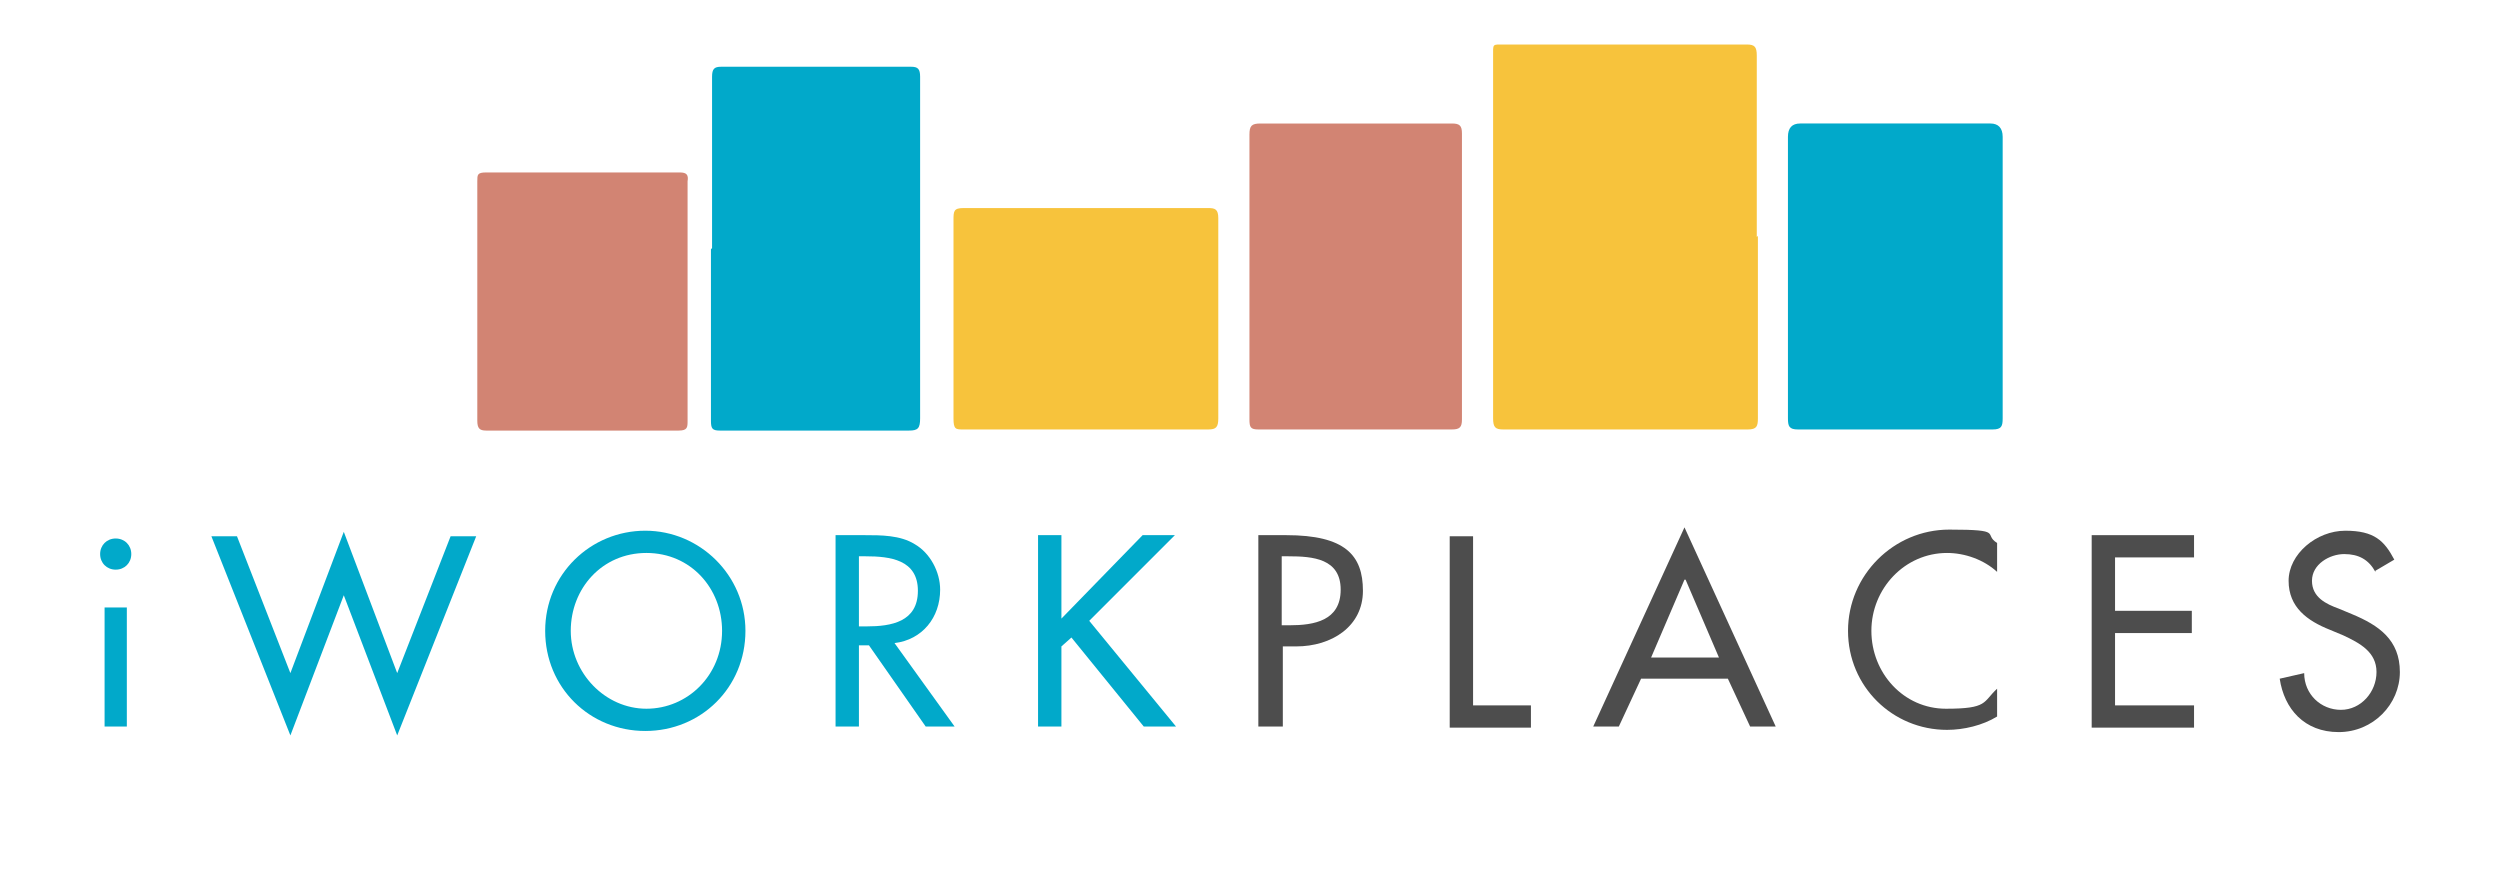 <svg xmlns="http://www.w3.org/2000/svg" id="Capa_1" viewBox="0 0 224.7 80"><defs><style>      .st0 {        fill: #4d4d4d;      }      .st1 {        fill: #d28473;      }      .st2 {        fill: #01a9ca;      }      .st3 {        fill: #f7c33c;      }    </style></defs><g><path class="st2" d="M11.8,49.8c0,.8-.6,1.4-1.4,1.4s-1.4-.6-1.4-1.4.6-1.4,1.4-1.4,1.4.6,1.4,1.4ZM11.4,65.3h-2v-10.7h2v10.7Z"></path><path class="st2" d="M26.1,60.5l4.8-12.7,4.8,12.7,4.8-12.3h2.3l-7.1,17.9-4.8-12.6-4.8,12.6-7.1-17.9h2.3s4.8,12.3,4.8,12.3Z"></path><path class="st2" d="M67,56.7c0,5.1-4,9-9,9s-9-3.9-9-9,4.1-9,9-9,9,4,9,9ZM64.9,56.7c0-3.8-2.8-7-6.8-7s-6.8,3.2-6.8,7,3.1,7,6.8,7,6.8-3,6.8-7Z"></path><path class="st2" d="M85.8,65.3h-2.6l-5.1-7.3h-.9v7.3h-2.1v-17.2h2.6c1.5,0,3.2,0,4.5.8,1.4.8,2.3,2.5,2.3,4.1,0,2.5-1.6,4.5-4.1,4.8,0,0,5.4,7.5,5.4,7.5ZM77.2,56.3h.7c2.2,0,4.6-.4,4.6-3.2s-2.5-3.1-4.7-3.1h-.6v6.2h0Z"></path><path class="st2" d="M102.8,48.1h2.8l-7.7,7.7,7.8,9.5h-2.9l-6.5-8-.9.8v7.2h-2.1v-17.2h2.1v7.5l7.3-7.5h0Z"></path><path class="st0" d="M115.2,65.3h-2.1v-17.2h2.5c5.3,0,6.9,1.8,6.9,5s-2.8,5-6,5h-1.2v7.2h-.1ZM115.2,56.2h.7c2.2,0,4.6-.4,4.6-3.2s-2.5-3-4.7-3h-.6v6.2Z"></path><path class="st0" d="M132.4,63.4h5.2v2h-7.3v-17.2h2.1v15.2Z"></path><path class="st0" d="M147.5,61l-2,4.3h-2.3l8.2-17.9,8.2,17.9h-2.3l-2-4.3h-7.9.1ZM151.4,52.1l-3,7h6.1l-3-7h-.1Z"></path><path class="st0" d="M179.5,51.4c-1.2-1.1-2.9-1.7-4.5-1.7-3.8,0-6.8,3.2-6.8,7s2.9,7,6.7,7,3.3-.6,4.6-1.8v2.5c-1.3.8-3,1.2-4.5,1.2-4.9,0-8.9-3.9-8.9-8.9s4.1-9.1,9.1-9.1,3,.4,4.3,1.2v2.5h0Z"></path><path class="st0" d="M188,48.1h9.2v2h-7.1v4.8h6.9v2h-6.9v6.5h7.1v2h-9.2v-17.2h0Z"></path><path class="st0" d="M213.5,51.4c-.6-1.1-1.5-1.6-2.8-1.6s-2.9.9-2.9,2.4,1.3,2.1,2.4,2.5l1.2.5c2.4,1,4.3,2.3,4.3,5.2s-2.4,5.4-5.5,5.4-4.9-2.1-5.3-4.8l2.2-.5c0,1.9,1.5,3.3,3.3,3.3s3.2-1.6,3.2-3.4-1.5-2.6-3-3.3l-1.2-.5c-2-.8-3.7-2-3.7-4.4s2.5-4.5,5.1-4.5,3.5.9,4.4,2.6l-1.7,1h0Z"></path></g><path class="st3" d="M158,21.2v16.4c0,.7-.1,1-.9,1h-22c-.7,0-.9-.2-.9-1V5.1c0-1.2-.1-1.1,1-1.1h21.8c.7,0,.9.2.9,1v16.3h0Z"></path><path class="st2" d="M64,22.3V6.9c0-.7.2-.9.8-.9h17.1c.6,0,.8.2.8.9v30.7c0,.9-.2,1.1-1,1.1h-17c-.7,0-.8-.2-.8-.9v-15.4h0Z"></path><path class="st2" d="M180,24.9v12.7c0,.7-.1,1-.9,1h-17.5c-.8,0-.9-.3-.9-1V12.3q0-1.2,1.1-1.2h17.1c.7,0,1.1.4,1.1,1.2v12.6h0Z"></path><path class="st1" d="M131.4,24.8v12.9c0,.7-.2.9-.9.9h-17.4c-.7,0-.8-.2-.8-.9V12.1c0-.8.2-1,1-1h17.2c.7,0,.9.2.9.9v12.8Z"></path><path class="st3" d="M97.5,38.6h-10.9c-.7,0-.9,0-.9-1v-17.8c0-.8,0-1.1.9-1.1h22c.6,0,.9.1.9.9v18c0,.8-.2,1-.9,1h-11.1Z"></path><path class="st1" d="M61.8,27.1v10.7c0,.6,0,.9-.8.9h-17.3c-.6,0-.8-.2-.8-.9v-21.5c0-.6,0-.8.8-.8h17.4c.6,0,.8.2.7.8v10.8Z"></path></svg>